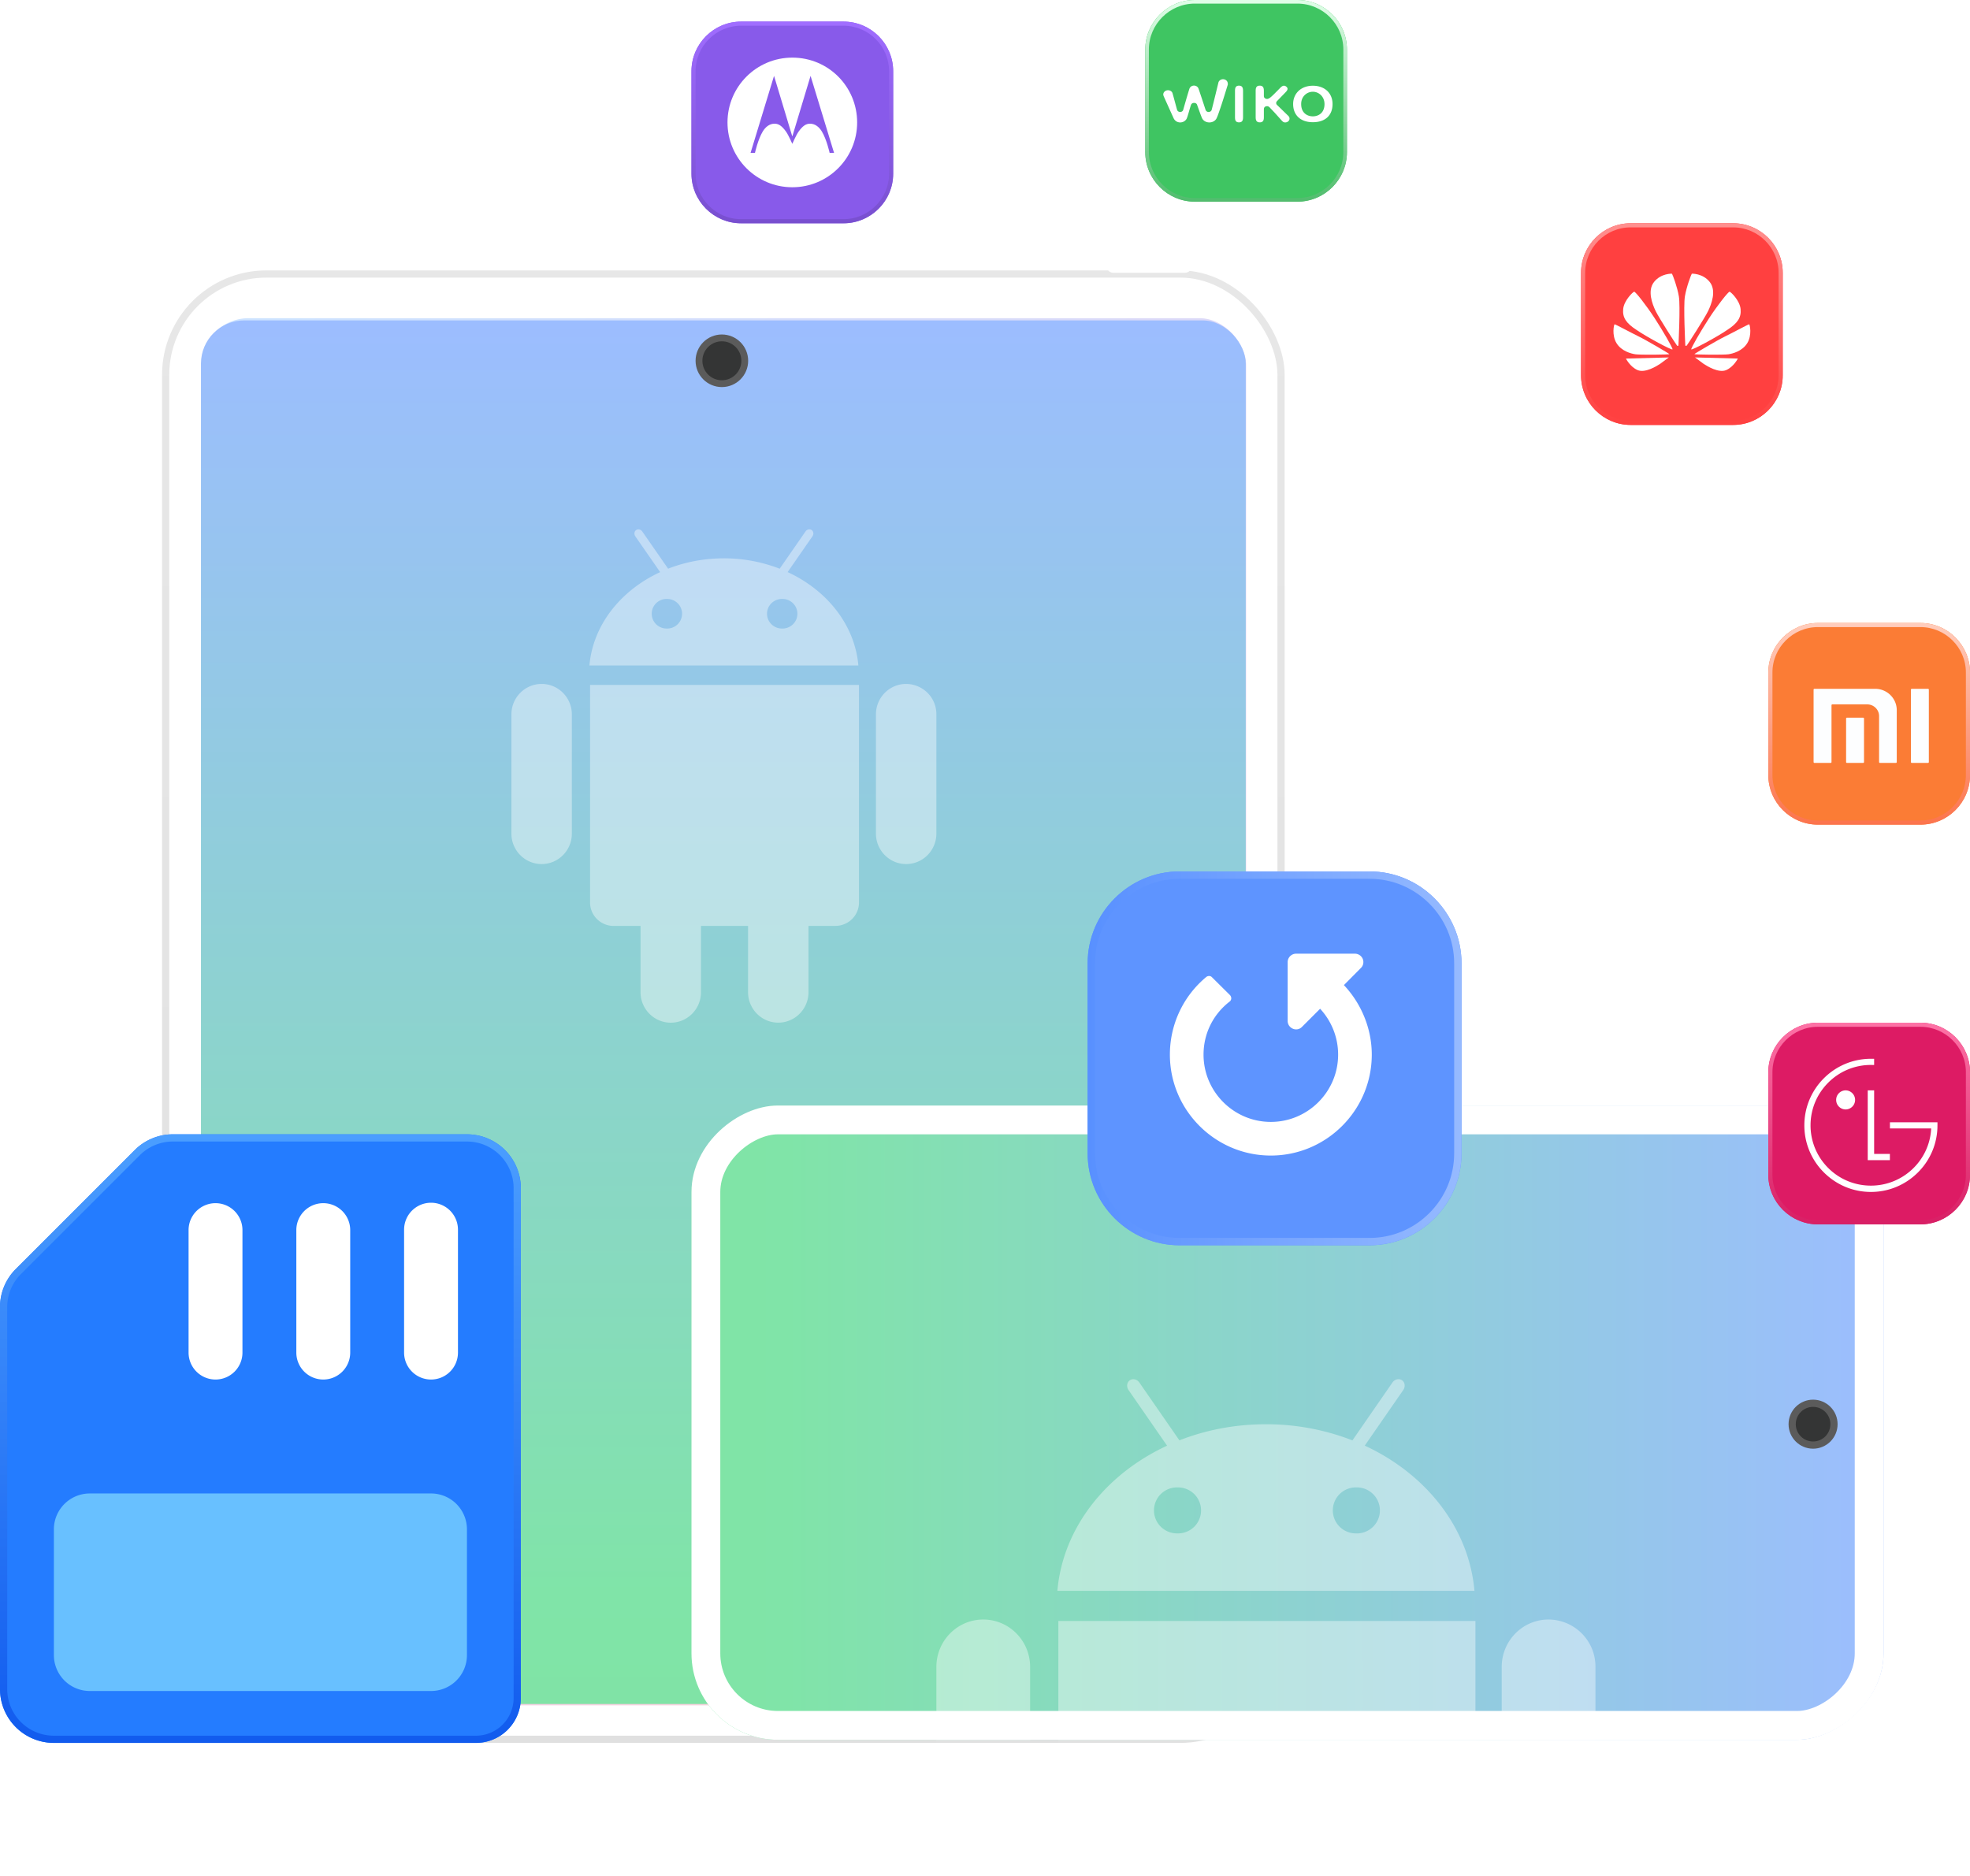 <svg width="547" height="521" fill="none" xmlns="http://www.w3.org/2000/svg"><g filter="url(#a)"><rect x="46" y="76.088" width="309.7" height="406.914" rx="28" fill="#fff" stroke="url(#b)" stroke-width="2"/><rect x="307.184" y="72" width="23.721" height="3.745" rx="1.873" fill="#fff"/><rect x="360.869" y="108.205" width="18.727" height="3.745" rx="1.873" transform="rotate(90 360.869 108.205)" fill="#fff"/><rect x="360.869" y="134.426" width="19.976" height="3.745" rx="1.873" transform="rotate(90 360.869 134.426)" fill="#fff"/><rect x="55.984" y="88.359" width="290.029" height="385.217" rx="13" fill="url(#c)"/><rect x="55.801" y="88.973" width="290.097" height="384.225" rx="12" fill="url(#d)"/><path opacity=".4" d="M251.608 189.926c-4.638 0-8.392 3.79-8.392 8.471v33.08c0 4.67 3.754 8.471 8.392 8.471 4.633 0 8.392-3.784 8.392-8.471v-33.08a8.352 8.352 0 0 0-.615-3.222 8.388 8.388 0 0 0-1.811-2.743 8.485 8.485 0 0 0-5.966-2.506Zm-101.216 0c-4.633 0-8.392 3.79-8.392 8.471v33.08c0 4.67 3.759 8.471 8.392 8.471 4.638 0 8.391-3.784 8.391-8.471v-33.08c0-4.681-3.753-8.471-8.391-8.471Zm13.449.257v60.44c0 3.585 2.931 6.502 6.541 6.502h7.472v18.409c0 4.664 3.765 8.466 8.392 8.466 4.638 0 8.391-3.785 8.391-8.466v-18.42h13.07v18.403c0 4.67 3.759 8.472 8.392 8.472 4.633 0 8.392-3.791 8.392-8.472v-18.403h7.471a6.579 6.579 0 0 0 4.634-1.906 6.49 6.49 0 0 0 1.919-4.602v-60.417h-74.68l.006-.006Zm54.856-31.316 6.897-9.939c.402-.593.31-1.37-.23-1.741-.534-.359-1.305-.188-1.707.4l-7.167 10.344a42.485 42.485 0 0 0-15.49-2.883c-5.518 0-10.777 1.027-15.49 2.877l-7.167-10.327c-.403-.588-1.173-.77-1.708-.399-.54.365-.632 1.142-.229 1.741l6.897 9.938c-10.967 5.069-18.657 14.688-19.64 25.928h74.674c-.977-11.252-8.674-20.87-19.64-25.939Zm-33.446 15.675a4.146 4.146 0 0 1-3.025-1.147 4.107 4.107 0 0 1-1.267-2.96 4.086 4.086 0 0 1 1.267-2.96 4.157 4.157 0 0 1 3.025-1.147c1.098 0 2.15.433 2.926 1.203a4.093 4.093 0 0 1 0 5.813 4.15 4.15 0 0 1-2.926 1.204v-.006Zm32.02 0a4.146 4.146 0 0 1-3.025-1.147 4.084 4.084 0 0 1 0-5.92 4.157 4.157 0 0 1 3.025-1.147c1.098 0 2.151.433 2.927 1.203a4.098 4.098 0 0 1 1.212 2.907c0 1.09-.436 2.135-1.212 2.906a4.153 4.153 0 0 1-2.927 1.204v-.006Z" fill="#fff"/><circle cx="200.438" cy="100.189" r="6.355" transform="rotate(-90 200.438 100.189)" fill="#343535" stroke="#5B5B5B" stroke-width="1.893"/></g><g filter="url(#e)"><rect x="523" y="307" width="176.136" height="331" rx="24" transform="rotate(90 523 307)" fill="url(#f)"/><rect x="519" y="311" width="168.136" height="323" rx="20" transform="rotate(90 519 311)" stroke="#fff" stroke-width="8"/></g><mask id="h" style="mask-type:alpha" maskUnits="userSpaceOnUse" x="192" y="307" width="331" height="177"><rect x="519" y="311" width="168.136" height="323" rx="20" transform="rotate(90 519 311)" fill="url(#g)" stroke="#fff" stroke-width="8"/></mask><g mask="url(#h)"><path opacity=".4" d="M429.985 449.739c-7.193 0-13.014 5.893-13.014 13.171v51.431c0 7.259 5.821 13.17 13.014 13.17 7.185 0 13.014-5.884 13.014-13.17V462.91a12.981 12.981 0 0 0-.953-5.011 13.042 13.042 0 0 0-2.809-4.264 13.116 13.116 0 0 0-9.252-3.896Zm-156.971 0c-7.184 0-13.014 5.893-13.014 13.171v51.431c0 7.259 5.83 13.17 13.014 13.17 7.193 0 13.014-5.884 13.014-13.17V462.91c0-7.278-5.821-13.171-13.014-13.171Zm20.858.399v93.97c0 5.573 4.546 10.108 10.144 10.108h11.588v28.622c0 7.251 5.839 13.162 13.014 13.162 7.193 0 13.014-5.884 13.014-13.162v-28.64h20.27v28.614c0 7.259 5.83 13.17 13.014 13.17 7.185 0 13.014-5.893 13.014-13.17v-28.614h11.588a10.18 10.18 0 0 0 7.185-2.963 10.094 10.094 0 0 0 2.977-7.154v-93.934H293.863l.009-.009Zm85.073-48.688 10.697-15.452c.624-.923.481-2.13-.357-2.707-.829-.559-2.023-.292-2.647.622l-11.116 16.081a65.776 65.776 0 0 0-24.022-4.482c-8.558 0-16.714 1.598-24.023 4.473l-11.115-16.055c-.624-.914-1.819-1.198-2.648-.621-.838.568-.98 1.775-.356 2.707l10.696 15.452c-17.007 7.881-28.934 22.835-30.458 40.31h115.807c-1.515-17.493-13.45-32.447-30.458-40.328Zm-51.869 24.371a6.45 6.45 0 0 1-4.692-1.784 6.383 6.383 0 0 1-1.965-4.602 6.383 6.383 0 0 1 1.965-4.602 6.431 6.431 0 0 1 4.692-1.784c1.702 0 3.335.674 4.538 1.872a6.374 6.374 0 0 1 0 9.037 6.433 6.433 0 0 1-4.538 1.872v-.009Zm49.659 0a6.427 6.427 0 0 1-4.692-1.784 6.385 6.385 0 0 1-1.966-4.602 6.379 6.379 0 0 1 1.966-4.602 6.427 6.427 0 0 1 4.692-1.784c1.702 0 3.334.674 4.538 1.872a6.378 6.378 0 0 1 1.879 4.519c0 1.694-.676 3.32-1.879 4.518a6.435 6.435 0 0 1-4.538 1.872v-.009Z" fill="#fff"/></g><circle cx="503.429" cy="395.493" r="5.807" transform="rotate(90 503.429 395.493)" fill="#343535" stroke="#5B5B5B" stroke-width="2"/><g filter="url(#i)"><path d="M129.655 315H48.072a14.974 14.974 0 0 0-10.671 4.389L4.389 352.401A14.949 14.949 0 0 0 0 363.072V469.04A14.958 14.958 0 0 0 14.96 484h117.188a12.467 12.467 0 0 0 12.467-12.467V329.96a14.96 14.96 0 0 0-14.96-14.96Z" fill="#247CFF"/></g><path d="M48.066 316h81.589a13.96 13.96 0 0 1 13.96 13.96v141.573c0 3.041-1.208 5.958-3.359 8.108a11.464 11.464 0 0 1-8.108 3.359H14.96A13.96 13.96 0 0 1 1 469.04V363.066a13.956 13.956 0 0 1 4.095-9.958l33.013-33.012v-.001A13.957 13.957 0 0 1 48.066 316Z" stroke="url(#j)" stroke-width="2"/><g filter="url(#k)"><path d="M24.934 414.734h94.748a9.97 9.97 0 0 1 9.973 9.974v34.907a9.97 9.97 0 0 1-9.973 9.973H24.934a9.977 9.977 0 0 1-7.052-2.921 9.972 9.972 0 0 1-2.921-7.052v-34.907a9.972 9.972 0 0 1 9.973-9.974Z" fill="#68C0FF"/></g><g filter="url(#l)"><path d="M59.841 383.093a7.48 7.48 0 0 1-7.48-7.48v-34.134a7.481 7.481 0 0 1 14.96 0v34.134a7.48 7.48 0 0 1-7.48 7.48Zm29.92 0a7.48 7.48 0 0 1-7.48-7.48v-34.134a7.481 7.481 0 0 1 14.96 0v34.134a7.48 7.48 0 0 1-7.48 7.48Zm29.921 0a7.479 7.479 0 0 1-7.48-7.48v-34.134a7.479 7.479 0 1 1 14.96 0v34.134a7.479 7.479 0 0 1-7.48 7.48Z" fill="#fff"/></g><g filter="url(#m)"><path d="M327.498 345.81c-14.024 0-25.497-11.474-25.497-25.497v-52.816c0-14.023 11.473-25.497 25.497-25.497h52.815c14.024 0 25.498 11.474 25.498 25.497v52.816c0 14.023-11.474 25.497-25.498 25.497h-52.815Z" fill="#5E94FF"/></g><path d="M327.498 344.789c-13.46 0-24.477-11.017-24.477-24.476v-52.816c0-13.46 11.017-24.477 24.477-24.477h52.815c13.46 0 24.477 11.017 24.477 24.477v52.816c0 13.459-11.017 24.476-24.477 24.476h-52.815Z" stroke="url(#n)" stroke-width="2.041"/><path d="M376.223 264.838a2.37 2.37 0 0 1 2.154 1.423c.363.877.182 1.898-.511 2.554l-4.709 4.746c4.854 5.146 7.738 12.115 7.738 19.305 0 15.439-12.592 28.03-28.031 28.03-15.436 0-28.028-12.591-28.028-28.03 0-8.357 3.687-16.239 10.111-21.567.474-.366 1.167-.366 1.567.071l5.038 5.001c.219.256.327.585.327.912-.034.329-.182.658-.437.84-4.635 3.576-7.262 8.941-7.262 14.743 0 10.293 8.394 18.686 18.684 18.686 10.293 0 18.686-8.393 18.686-18.686 0-4.78-1.825-9.305-4.999-12.736l-5.035 5.036a2.251 2.251 0 0 1-2.52.51 2.338 2.338 0 0 1-1.46-2.152v-16.35a2.353 2.353 0 0 1 2.336-2.336h16.351Z" fill="#fff"/><g filter="url(#o)"><path d="M547 326.246c0 7.565-6.189 13.754-13.754 13.754h-28.492c-7.565 0-13.754-6.189-13.754-13.754v-28.492c0-7.565 6.189-13.754 13.754-13.754h28.492c7.565 0 13.754 6.189 13.754 13.754v28.492Z" fill="#DD1B64"/></g><path d="M546.429 326.246c0 7.249-5.934 13.183-13.183 13.183h-28.492c-7.249 0-13.183-5.934-13.183-13.183v-28.492c0-7.249 5.934-13.183 13.183-13.183h28.492c7.249 0 13.183 5.934 13.183 13.183v28.492Z" stroke="url(#p)" stroke-width="1.143"/><path d="M518.604 302.794v19.384h6.15v-1.742h-4.372v-17.642h-1.778ZM512.438 308.094a2.66 2.66 0 0 0 2.659-2.647 2.664 2.664 0 0 0-2.659-2.658 2.653 2.653 0 0 0 0 5.305Z" fill="#fff"/><path d="M520.381 294.026c-.242-.006-.661-.006-.888-.006-10.195 0-18.489 8.276-18.489 18.477a18.39 18.39 0 0 0 5.409 13.066c3.498 3.495 8.13 5.437 13.08 5.437 4.939 0 9.577-1.942 13.073-5.437a18.379 18.379 0 0 0 5.398-13.066v-.845h-13.193v1.716h11.443c0 .034-.008.223-.008.262-.563 8.727-7.864 15.616-16.713 15.616-4.469 0-8.695-1.735-11.853-4.891a16.68 16.68 0 0 1-4.915-11.86c0-4.474 1.752-8.685 4.915-11.846a16.646 16.646 0 0 1 11.853-4.914c.198 0 .669.01.888.014v-1.723Z" fill="#fff"/><g filter="url(#q)"><path d="M547 215.246c0 7.565-6.189 13.754-13.754 13.754h-28.492c-7.565 0-13.754-6.189-13.754-13.754v-28.492c0-7.565 6.189-13.754 13.754-13.754h28.492c7.565 0 13.754 6.189 13.754 13.754v28.492Z" fill="#FB7C35"/></g><path d="M546.429 215.246c0 7.249-5.934 13.183-13.183 13.183h-28.492c-7.249 0-13.183-5.934-13.183-13.183v-28.492c0-7.249 5.934-13.183 13.183-13.183h28.492c7.249 0 13.183 5.934 13.183 13.183v28.492Z" stroke="url(#r)" stroke-width="1.143"/><path d="M526.663 211.626v-14.411c0-3.275-2.685-5.93-5.997-5.93h-16.858a.234.234 0 0 0-.236.231v20.11c0 .128.106.231.236.231h4.503c.13 0 .235-.104.235-.232v-15.784c0-.128.105-.232.235-.232h9.683c1.819 0 3.293 1.457 3.293 3.254v12.762c0 .128.105.231.235.231h4.436c.13 0 .235-.103.235-.23m-9.094-.001a.233.233 0 0 1-.234.232h-4.502a.233.233 0 0 1-.235-.232v-12.096c0-.128.105-.232.235-.232h4.502c.13 0 .234.104.234.232v12.097-.001Zm18.003 0a.233.233 0 0 1-.235.232h-4.501a.234.234 0 0 1-.236-.232v-20.107c0-.129.106-.232.236-.232h4.501c.13 0 .235.103.235.232v20.107Z" fill="#FDFEFF"/><g filter="url(#s)"><path d="M495 104.246c0 7.565-6.189 13.754-13.754 13.754h-28.492c-7.565 0-13.754-6.189-13.754-13.754V75.754C439 68.19 445.189 62 452.754 62h28.492C488.811 62 495 68.19 495 75.754v28.492Z" fill="#FF4040"/></g><path d="M494.429 104.246c0 7.249-5.934 13.183-13.183 13.183h-28.492c-7.249 0-13.183-5.934-13.183-13.183V75.754c0-7.249 5.934-13.183 13.183-13.183h28.492c7.249 0 13.183 5.934 13.183 13.183v28.492Z" stroke="url(#t)" stroke-width="1.143"/><path d="M464.242 76.001s-3.033-.134-4.968 2.297c-1.935 2.43-.482 6.144.436 8.06.917 1.914 5.759 9.43 5.937 9.596.176.165.389.096.4-.053.012-.148.553-10.92.118-13.577-.436-2.656-1.726-6.031-1.923-6.323Zm-10.484 5.008c-.347.037-2.835 2.45-3.059 4.808-.226 2.36.813 3.93 3.712 5.807 2.919 2.013 9.856 5.715 9.983 5.396.128-.318-2.688-5.182-4.992-8.72-2.304-3.538-5.299-7.326-5.644-7.29Zm.933 21.76c2.099.913 5.37-1.137 6.274-1.733.842-.625 2.396-1.773 2.396-1.773l-11.895.309s1.126 2.285 3.225 3.197Zm.299-9.346c-2.129-1.036-6.509-3.416-6.681-3.37-.171.045-.831 3.006.539 5.237 1.37 2.232 4.037 2.915 5.262 3.097 1.376.19 9.468.106 9.414-.053-.047-.138-6.404-3.876-8.534-4.91Zm19.735-15.125c-1.934-2.43-4.968-2.297-4.968-2.297-.197.292-1.487 3.666-1.922 6.323-.436 2.656.107 13.43.118 13.577.012.149.223.218.401.053.176-.166 5.019-7.682 5.937-9.597.916-1.915 2.37-5.628.434-8.059Zm10.965 11.754c-.171-.045-4.551 2.335-6.68 3.371-2.129 1.035-8.487 4.773-8.534 4.911-.055.159 8.038.244 9.414.053 1.224-.182 3.892-.865 5.262-3.097 1.371-2.231.709-5.192.538-5.238Zm-12.655 10.984c.904.596 4.176 2.646 6.275 1.733 2.099-.912 3.226-3.197 3.226-3.197l-11.896-.31 2.395 1.774Zm10.267-15.219c-.225-2.358-2.714-4.771-3.059-4.807-.346-.037-3.341 3.752-5.645 7.29-2.305 3.538-5.12 8.402-4.992 8.72.127.319 7.065-3.383 9.983-5.396 2.899-1.878 3.939-3.448 3.713-5.806Z" fill="#fff"/><g filter="url(#u)"><path d="M248 48.246C248 55.81 241.811 62 234.246 62h-28.492C198.189 62 192 55.81 192 48.246V19.754C192 12.19 198.189 6 205.754 6h28.492C241.811 6 248 12.19 248 19.754v28.492Z" fill="#885AEA"/></g><path d="M247.429 48.246c0 7.249-5.934 13.183-13.183 13.183h-28.492c-7.249 0-13.183-5.934-13.183-13.183V19.754c0-7.249 5.934-13.183 13.183-13.183h28.492c7.249 0 13.183 5.934 13.183 13.183v28.492Z" stroke="url(#v)" stroke-width="1.143"/><path d="M219.997 16C230.07 16 238 24.115 238 34c0 9.942-8.062 18-18.003 18C210.058 52 202 43.942 202 34c0-9.943 8.058-18 17.997-18Zm-.04 21.775-5.034-16.707-6.52 21.39h1.223s.822-3.72 2.16-5.943c.728-1.207 1.85-2.194 3.35-2.166 1.056.02 1.971.598 3.114 2.196.687.957 1.745 3.399 1.745 3.399s1.058-2.439 1.748-3.399c1.139-1.598 2.055-2.175 3.114-2.196 1.499-.027 2.623.96 3.348 2.168 1.338 2.22 2.159 5.94 2.159 5.94h1.226l-6.523-21.389-5.034 16.707-.036.03-.04-.03Z" fill="#fff"/><g filter="url(#w)"><path d="M374 42.246C374 49.81 367.811 56 360.246 56h-28.492C324.189 56 318 49.81 318 42.246V13.754C318 6.19 324.189 0 331.754 0h28.492C367.811 0 374 6.19 374 13.754v28.492Z" fill="#3FC562"/></g><path d="M373.5 42.246c0 7.288-5.966 13.254-13.254 13.254h-28.492c-7.288 0-13.254-5.966-13.254-13.254V13.754C318.5 6.466 324.466.5 331.754.5h28.492c7.288 0 13.254 5.966 13.254 13.254v28.492Z" stroke="url(#x)"/><path d="M340.885 23.609c-.469 1.49-1.206 3.973-1.943 6.138-.402 1.192-.848 2.503-1.139 3.099-.335.695-1.116 1.152-2.009 1.152-.893 0-1.675-.457-2.01-1.152-.357-.775-1.116-2.98-1.406-3.774-.112-.318-.425-.497-.826-.497-.38 0-.693.179-.827.497-.312.794-.848 2.98-1.183 3.774-.29.675-1.005 1.152-1.853 1.152-.849 0-1.496-.497-1.809-1.152-.178-.378-2.612-5.78-2.724-6.039-.067-.179-.156-.357-.156-.556 0-.656.581-1.192 1.317-1.192.603 0 1.117.358 1.251.834.29.974 1.161 4.271 1.272 4.609.09.338.447.596.849.596.402 0 .759-.258.848-.596-.022.06 1.452-5.105 1.742-5.9.178-.477.67-.834 1.25-.834.581 0 1.094.357 1.251.834.178.457 1.54 4.589 1.964 5.9a.892.892 0 0 0 .849.596c.402 0 .759-.258.848-.596.492-1.848 1.854-7.509 1.854-7.509.111-.556.647-.993 1.295-.993.736 0 1.317.536 1.317 1.192a.663.663 0 0 1-.022.417Zm3.148.179c-1.117 0-1.117.894-1.117 1.609v6.992c0 .715 0 1.589 1.117 1.589 1.116 0 1.116-.894 1.116-1.59v-6.991c0-.676 0-1.61-1.116-1.61Zm20.497.02c-3.238 0-5.471 2.105-5.471 5.085 0 3.118 2.099 5.045 5.471 5.045 3.438 0 5.47-1.887 5.47-5.045 0-3.04-2.188-5.085-5.47-5.085Zm0 1.668c1.607 0 3.237 1.291 3.237 3.437 0 2.503-1.741 3.396-3.237 3.396s-3.238-.893-3.238-3.396c-.022-2.166 1.63-3.437 3.238-3.437Zm-8.619 8.025c.089.1.179.179.268.259.447.397 1.228.278 1.63-.18.357-.397.313-.973-.045-1.35 0 0-3.081-3-3.193-3.099a.743.743 0 0 1-.223-.536c0-.238.179-.477.29-.576 1.206-1.252 2.211-2.285 2.211-2.285.446-.456 1.049-1.072.313-1.668-.76-.616-1.34-.02-1.809.457 0 0-.96.973-1.139 1.152l-.513.516c-.715.696-1.117 1.033-1.474 1.192-.201.1-.558.179-.982-.08a.766.766 0 0 1-.313-.635v-1.271c0-.676 0-1.61-1.139-1.61-1.138 0-1.138.895-1.138 1.61v6.972c0 .675 0 1.609 1.138 1.609 1.139 0 1.139-.894 1.139-1.609V30.7c0-.417 0-.715.179-.913.223-.259.491-.298.759-.298.29 0 .536.198.714.377.179.199.804.854 1.385 1.47l1.942 2.165Z" fill="#fff"/><defs><linearGradient id="b" x1="200.85" y1="75.088" x2="200.85" y2="484.002" gradientUnits="userSpaceOnUse"><stop stop-color="#E7E7E7"/><stop offset="1" stop-color="#E0E0E0"/></linearGradient><linearGradient id="x" x1="346" y1="0" x2="346" y2="56" gradientUnits="userSpaceOnUse"><stop stop-color="#E0FEE8"/><stop offset="1" stop-color="#51BC6D"/></linearGradient><linearGradient id="v" x1="220" y1="6" x2="220" y2="62" gradientUnits="userSpaceOnUse"><stop stop-color="#A06DFF"/><stop offset="1" stop-color="#784FCF"/></linearGradient><linearGradient id="t" x1="467" y1="62" x2="467" y2="118" gradientUnits="userSpaceOnUse"><stop stop-color="#FF908F"/><stop offset="1" stop-color="#FF4040"/></linearGradient><linearGradient id="r" x1="519" y1="173" x2="519" y2="229" gradientUnits="userSpaceOnUse"><stop stop-color="#FFCDBD"/><stop offset="1" stop-color="#FC744D"/></linearGradient><linearGradient id="p" x1="519" y1="284" x2="519" y2="340" gradientUnits="userSpaceOnUse"><stop stop-color="#FD72A6"/><stop offset="1" stop-color="#D81F65"/></linearGradient><linearGradient id="n" x1="405.811" y1="293.905" x2="302.001" y2="293.905" gradientUnits="userSpaceOnUse"><stop stop-color="#96BAFF"/><stop offset="1" stop-color="#5890FF"/></linearGradient><linearGradient id="j" x1="72.308" y1="315" x2="72.308" y2="484" gradientUnits="userSpaceOnUse"><stop stop-color="#4B9EFF"/><stop offset="1" stop-color="#115BEE"/></linearGradient><linearGradient id="g" x1="611.07" y1="928.601" x2="611.069" y2="307.135" gradientUnits="userSpaceOnUse"><stop stop-color="#7DDC8C"/><stop offset=".51" stop-color="#80E4A8"/><stop offset="1" stop-color="#9CBDFF"/></linearGradient><linearGradient id="f" x1="611.07" y1="928.601" x2="611.069" y2="307.135" gradientUnits="userSpaceOnUse"><stop stop-color="#7DDC8C"/><stop offset=".51" stop-color="#80E4A8"/><stop offset="1" stop-color="#9CBDFF"/></linearGradient><linearGradient id="d" x1="200.852" y1="810.527" x2="200.852" y2="89.129" gradientUnits="userSpaceOnUse"><stop stop-color="#7DDC8C"/><stop offset=".51" stop-color="#80E4A8"/><stop offset="1" stop-color="#9CBDFF"/></linearGradient><linearGradient id="c" x1="75.32" y1="88.36" x2="331.14" y2="473.577" gradientUnits="userSpaceOnUse"><stop stop-color="#CDE3FF"/><stop offset=".599" stop-color="#E9CFF1"/><stop offset="1" stop-color="#FFD4CE"/></linearGradient><filter id="o" x="491" y="284" width="56" height="56" filterUnits="userSpaceOnUse" color-interpolation-filters="sRGB"><feFlood flood-opacity="0" result="BackgroundImageFix"/><feBlend in="SourceGraphic" in2="BackgroundImageFix" result="shape"/><feColorMatrix in="SourceAlpha" values="0 0 0 0 0 0 0 0 0 0 0 0 0 0 0 0 0 0 127 0" result="hardAlpha"/><feOffset/><feGaussianBlur stdDeviation="9.143"/><feComposite in2="hardAlpha" operator="arithmetic" k2="-1" k3="1"/><feColorMatrix values="0 0 0 0 0.988 0 0 0 0 0.498 0 0 0 0 0.686 0 0 0 1 0"/><feBlend in2="shape" result="effect1_innerShadow_3584_176"/></filter><filter id="e" x="170" y="285" width="375" height="220.137" filterUnits="userSpaceOnUse" color-interpolation-filters="sRGB"><feFlood flood-opacity="0" result="BackgroundImageFix"/><feColorMatrix in="SourceAlpha" values="0 0 0 0 0 0 0 0 0 0 0 0 0 0 0 0 0 0 127 0" result="hardAlpha"/><feOffset/><feGaussianBlur stdDeviation="11"/><feComposite in2="hardAlpha" operator="out"/><feColorMatrix values="0 0 0 0 0.514 0 0 0 0 0.513 0 0 0 0 0.513 0 0 0 0.2 0"/><feBlend in2="BackgroundImageFix" result="effect1_dropShadow_3584_176"/><feBlend in="SourceGraphic" in2="effect1_dropShadow_3584_176" result="shape"/></filter><filter id="u" x="192" y="6" width="56" height="56" filterUnits="userSpaceOnUse" color-interpolation-filters="sRGB"><feFlood flood-opacity="0" result="BackgroundImageFix"/><feBlend in="SourceGraphic" in2="BackgroundImageFix" result="shape"/><feColorMatrix in="SourceAlpha" values="0 0 0 0 0 0 0 0 0 0 0 0 0 0 0 0 0 0 127 0" result="hardAlpha"/><feOffset/><feGaussianBlur stdDeviation="6.857"/><feComposite in2="hardAlpha" operator="arithmetic" k2="-1" k3="1"/><feColorMatrix values="0 0 0 0 0.684 0 0 0 0 0.533 0 0 0 0 1 0 0 0 1 0"/><feBlend in2="shape" result="effect1_innerShadow_3584_176"/></filter><filter id="s" x="439" y="62" width="56" height="56" filterUnits="userSpaceOnUse" color-interpolation-filters="sRGB"><feFlood flood-opacity="0" result="BackgroundImageFix"/><feBlend in="SourceGraphic" in2="BackgroundImageFix" result="shape"/><feColorMatrix in="SourceAlpha" values="0 0 0 0 0 0 0 0 0 0 0 0 0 0 0 0 0 0 127 0" result="hardAlpha"/><feOffset/><feGaussianBlur stdDeviation="6.857"/><feComposite in2="hardAlpha" operator="arithmetic" k2="-1" k3="1"/><feColorMatrix values="0 0 0 0 1 0 0 0 0 0.567 0 0 0 0 0.567 0 0 0 1 0"/><feBlend in2="shape" result="effect1_innerShadow_3584_176"/></filter><filter id="q" x="491" y="173" width="56" height="56" filterUnits="userSpaceOnUse" color-interpolation-filters="sRGB"><feFlood flood-opacity="0" result="BackgroundImageFix"/><feBlend in="SourceGraphic" in2="BackgroundImageFix" result="shape"/><feColorMatrix in="SourceAlpha" values="0 0 0 0 0 0 0 0 0 0 0 0 0 0 0 0 0 0 127 0" result="hardAlpha"/><feOffset/><feGaussianBlur stdDeviation="6.857"/><feComposite in2="hardAlpha" operator="arithmetic" k2="-1" k3="1"/><feColorMatrix values="0 0 0 0 1 0 0 0 0 0.797 0 0 0 0 0.733 0 0 0 1 0"/><feBlend in2="shape" result="effect1_innerShadow_3584_176"/></filter><filter id="w" x="318" y="0" width="56" height="56" filterUnits="userSpaceOnUse" color-interpolation-filters="sRGB"><feFlood flood-opacity="0" result="BackgroundImageFix"/><feBlend in="SourceGraphic" in2="BackgroundImageFix" result="shape"/><feColorMatrix in="SourceAlpha" values="0 0 0 0 0 0 0 0 0 0 0 0 0 0 0 0 0 0 127 0" result="hardAlpha"/><feOffset/><feGaussianBlur stdDeviation="6"/><feComposite in2="hardAlpha" operator="arithmetic" k2="-1" k3="1"/><feColorMatrix values="0 0 0 0 0.583 0 0 0 0 0.908 0 0 0 0 0.672 0 0 0 0.8 0"/><feBlend in2="shape" result="effect1_innerShadow_3584_176"/></filter><filter id="m" x="302" y="242" width="103.811" height="103.811" filterUnits="userSpaceOnUse" color-interpolation-filters="sRGB"><feFlood flood-opacity="0" result="BackgroundImageFix"/><feBlend in="SourceGraphic" in2="BackgroundImageFix" result="shape"/><feColorMatrix in="SourceAlpha" values="0 0 0 0 0 0 0 0 0 0 0 0 0 0 0 0 0 0 127 0" result="hardAlpha"/><feOffset/><feGaussianBlur stdDeviation="12.245"/><feComposite in2="hardAlpha" operator="arithmetic" k2="-1" k3="1"/><feColorMatrix values="0 0 0 0 0.594 0 0 0 0 0.73 0 0 0 0 1 0 0 0 1 0"/><feBlend in2="shape" result="effect1_innerShadow_3584_176"/></filter><filter id="l" x="52.361" y="334" width="74.801" height="49.094" filterUnits="userSpaceOnUse" color-interpolation-filters="sRGB"><feFlood flood-opacity="0" result="BackgroundImageFix"/><feBlend in="SourceGraphic" in2="BackgroundImageFix" result="shape"/><feColorMatrix in="SourceAlpha" values="0 0 0 0 0 0 0 0 0 0 0 0 0 0 0 0 0 0 127 0" result="hardAlpha"/><feOffset/><feGaussianBlur stdDeviation="6.177"/><feComposite in2="hardAlpha" operator="arithmetic" k2="-1" k3="1"/><feColorMatrix values="0 0 0 0 0.373 0 0 0 0 0.737 0 0 0 0 1 0 0 0 1 0"/><feBlend in2="shape" result="effect1_innerShadow_3584_176"/></filter><filter id="k" x="14.961" y="414.734" width="114.695" height="54.853" filterUnits="userSpaceOnUse" color-interpolation-filters="sRGB"><feFlood flood-opacity="0" result="BackgroundImageFix"/><feBlend in="SourceGraphic" in2="BackgroundImageFix" result="shape"/><feColorMatrix in="SourceAlpha" values="0 0 0 0 0 0 0 0 0 0 0 0 0 0 0 0 0 0 127 0" result="hardAlpha"/><feOffset/><feGaussianBlur stdDeviation="8.236"/><feComposite in2="hardAlpha" operator="arithmetic" k2="-1" k3="1"/><feColorMatrix values="0 0 0 0 1 0 0 0 0 1 0 0 0 0 1 0 0 0 0.51 0"/><feBlend in2="shape" result="effect1_innerShadow_3584_176"/></filter><filter id="i" x="0" y="315" width="144.615" height="169" filterUnits="userSpaceOnUse" color-interpolation-filters="sRGB"><feFlood flood-opacity="0" result="BackgroundImageFix"/><feBlend in="SourceGraphic" in2="BackgroundImageFix" result="shape"/><feColorMatrix in="SourceAlpha" values="0 0 0 0 0 0 0 0 0 0 0 0 0 0 0 0 0 0 127 0" result="hardAlpha"/><feOffset/><feGaussianBlur stdDeviation="5.5"/><feComposite in2="hardAlpha" operator="arithmetic" k2="-1" k3="1"/><feColorMatrix values="0 0 0 0 1 0 0 0 0 1 0 0 0 0 1 0 0 0 1 0"/><feBlend in2="shape" result="effect1_innerShadow_3584_176"/></filter><filter id="a" x="9" y="36" width="387.869" height="484.002" filterUnits="userSpaceOnUse" color-interpolation-filters="sRGB"><feFlood flood-opacity="0" result="BackgroundImageFix"/><feColorMatrix in="SourceAlpha" values="0 0 0 0 0 0 0 0 0 0 0 0 0 0 0 0 0 0 127 0" result="hardAlpha"/><feOffset/><feGaussianBlur stdDeviation="18"/><feComposite in2="hardAlpha" operator="out"/><feColorMatrix values="0 0 0 0 0 0 0 0 0 0 0 0 0 0 0 0 0 0 0.1 0"/><feBlend in2="BackgroundImageFix" result="effect1_dropShadow_3584_176"/><feBlend in="SourceGraphic" in2="effect1_dropShadow_3584_176" result="shape"/></filter></defs></svg>